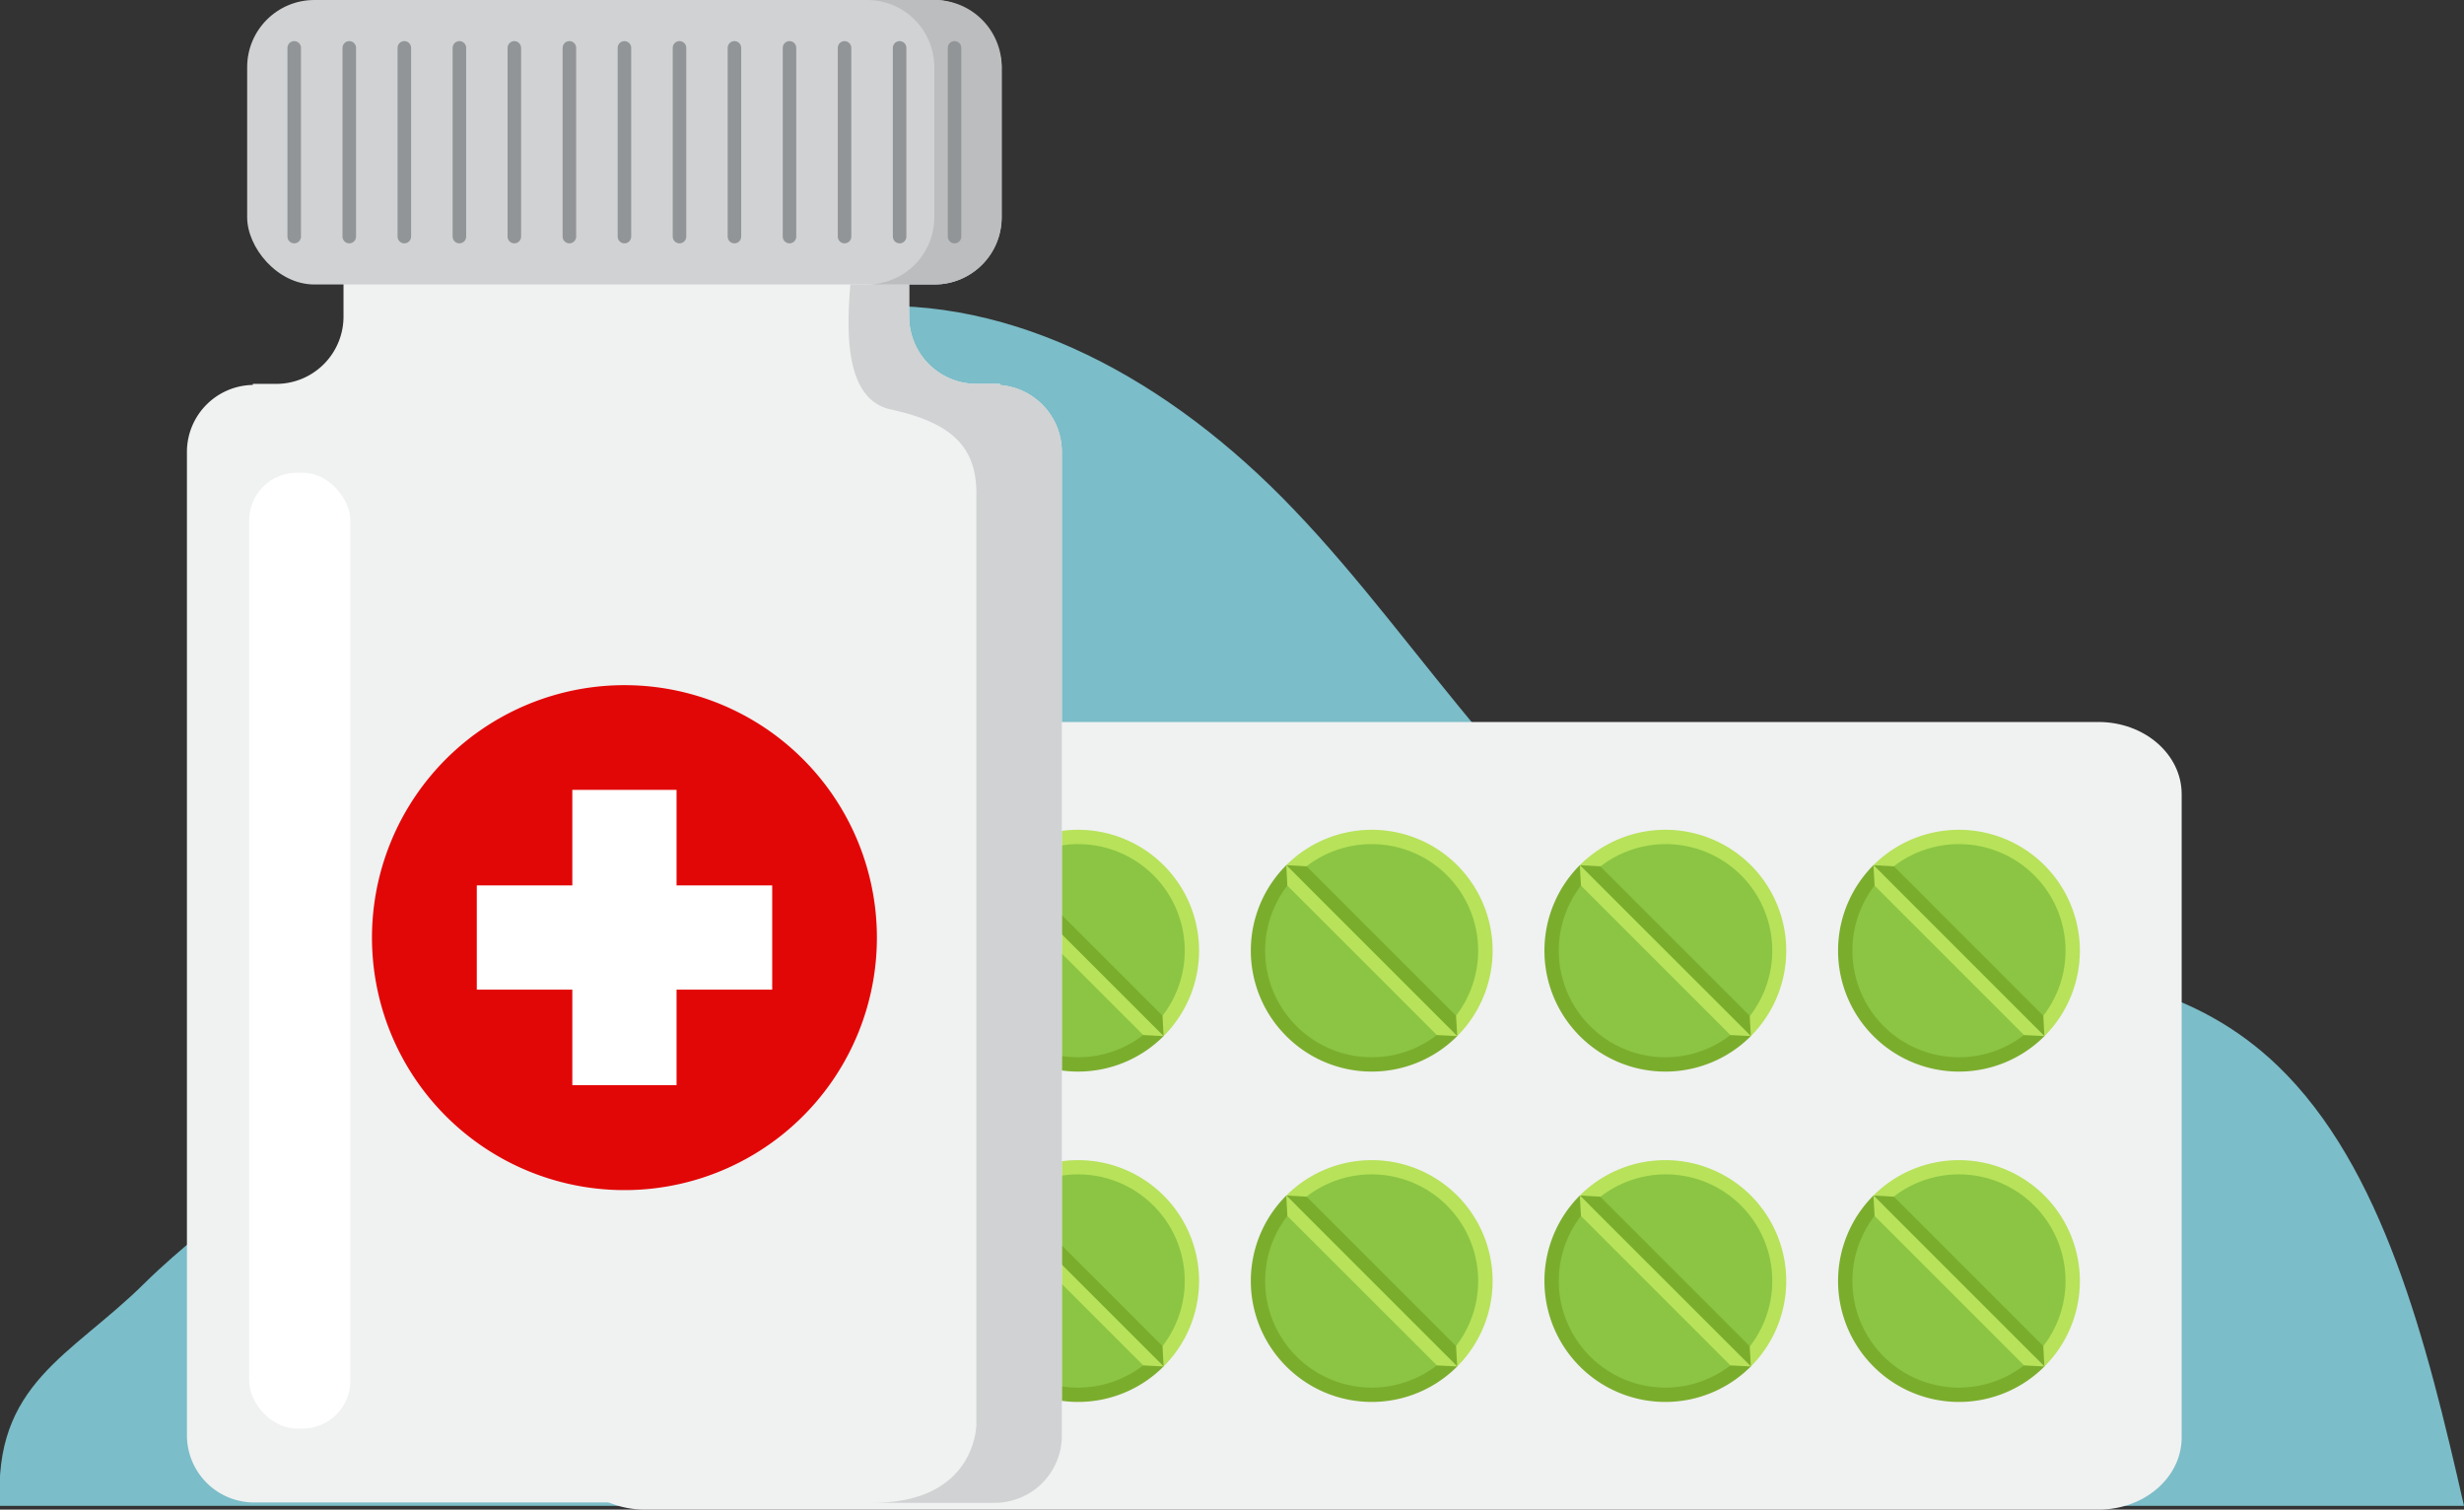 <svg xmlns="http://www.w3.org/2000/svg" xmlns:xlink="http://www.w3.org/1999/xlink" width="209.45" height="128.32" viewBox="0 0 209.45 128.32"><rect x="0" y="0" width="209.45" height="128.32" fill="#333333" stroke="none"/><defs><style>.cls-1,.cls-13{fill:none;}.cls-2{isolation:isolate;}.cls-3{opacity:0.69;}.cls-4{clip-path:url(#clip-path);}.cls-5{mix-blend-mode:overlay;fill:url(#Degradado_sin_nombre_91);}.cls-6{fill:#7bbdc8;}.cls-7{fill:#f0f1f1;}.cls-8{fill:#b7e25a;}.cls-9{fill:#7bad2d;}.cls-10{fill:#8bc543;}.cls-11{fill:#d0d2d3;}.cls-12{fill:#bbbdbf;}.cls-13{stroke:#929597;stroke-linecap:round;stroke-width:1.15px;}.cls-14{fill:#fff;}.cls-15{fill:#e20707;}</style><clipPath id="clip-path"><rect class="cls-1" x="-831.55" y="-1263" width="1990.02" height="288"/></clipPath><radialGradient id="Degradado_sin_nombre_91" cx="2897.44" cy="-1351.68" r="1546.01" gradientTransform="translate(-1969.83 128.47) scale(0.73 0.97)" gradientUnits="userSpaceOnUse"><stop offset="0" stop-color="#ff7991"/><stop offset="0.22" stop-color="#ff7c93"/><stop offset="0.38" stop-color="#ff869b"/><stop offset="0.52" stop-color="#ff96a9"/><stop offset="0.66" stop-color="#ffadbb"/><stop offset="0.78" stop-color="#ffcad4"/><stop offset="0.9" stop-color="#ffeef1"/><stop offset="0.95" stop-color="#fff"/></radialGradient></defs><title>lrsi4</title><g class="cls-2"><g id="Capa_1" data-name="Capa 1"><g class="cls-3"><g class="cls-4"><path class="cls-5" d="M1282.89-1183.46C1283.71-354.73,776.2,317.08,151.17,317.08S-980.55-354.73-980.55-1183.46-473.86-2683.35,151.17-2684,1282-2117.44,1282.89-1183.46Z"/></g></g><path class="cls-6" d="M0,128c-.61-10.43,6-12.71,12.25-18.89S26.15,98.88,30.84,90.66c5.94-10.38,5.7-24.75,9.63-36.68,5.4-16.39,18.74-26.79,32.2-27.87S99.45,32.26,110,43.33C121.2,55,130.24,71.2,143.61,77.59c16.18,7.73,36.09-.34,50,13C202.56,99.2,206.27,114,209.45,128Z"/><path class="cls-7" d="M54.83,128.32c-3.91,0-7.07-2.74-7.07-6.13V67.5c0-3.39,3.16-6.13,7.07-6.13H178.38c3.9,0,7.07,2.74,7.07,6.13v54.69c0,3.39-3.17,6.13-7.07,6.13Z"/><path class="cls-8" d="M173.78,73.54a10.28,10.28,0,0,0-14.53,0l14.54,14.53A10.27,10.27,0,0,0,173.78,73.54Z"/><path class="cls-9" d="M159.25,88.07a10.27,10.27,0,0,0,14.54,0L159.25,73.54A10.28,10.28,0,0,0,159.25,88.07Z"/><path class="cls-10" d="M172.92,74.4a9.07,9.07,0,0,0-12.81,0l12.81,12.81A9.05,9.05,0,0,0,172.92,74.4Z"/><path class="cls-10" d="M160.11,87.21a9.05,9.05,0,0,0,12.81,0L160.11,74.4A9.07,9.07,0,0,0,160.11,87.21Z"/><polygon class="cls-9" points="173.78 88.07 173.69 86.34 160.99 73.64 159.25 73.54 173.78 88.07"/><polygon class="cls-8" points="173.78 88.07 172.05 87.98 159.35 75.28 159.25 73.54 173.78 88.07"/><path class="cls-8" d="M148.83,73.54a10.29,10.29,0,0,0-14.54,0l14.54,14.53A10.28,10.28,0,0,0,148.83,73.54Z"/><path class="cls-9" d="M134.29,88.07a10.27,10.27,0,0,0,14.54,0L134.29,73.54A10.28,10.28,0,0,0,134.29,88.07Z"/><path class="cls-10" d="M148,74.4a9.07,9.07,0,0,0-12.81,0L148,87.21A9.07,9.07,0,0,0,148,74.4Z"/><path class="cls-10" d="M135.16,87.21a9.05,9.05,0,0,0,12.81,0L135.16,74.4A9.05,9.05,0,0,0,135.16,87.21Z"/><polygon class="cls-9" points="148.83 88.07 148.73 86.34 136.03 73.64 134.29 73.54 148.83 88.07"/><polygon class="cls-8" points="148.83 88.07 147.09 87.98 134.39 75.28 134.29 73.54 148.83 88.07"/><path class="cls-8" d="M123.87,73.54a10.28,10.28,0,0,0-14.53,0l14.53,14.53A10.28,10.28,0,0,0,123.87,73.54Z"/><path class="cls-9" d="M109.34,88.07a10.26,10.26,0,0,0,14.53,0L109.34,73.54A10.26,10.26,0,0,0,109.34,88.07Z"/><path class="cls-10" d="M123,74.4a9.07,9.07,0,0,0-12.81,0L123,87.21A9.07,9.07,0,0,0,123,74.4Z"/><path class="cls-10" d="M110.2,87.21a9.05,9.05,0,0,0,12.81,0L110.2,74.4A9.05,9.05,0,0,0,110.2,87.21Z"/><polygon class="cls-9" points="123.87 88.07 123.77 86.34 111.07 73.64 109.34 73.54 123.87 88.07"/><polygon class="cls-8" points="123.87 88.07 122.14 87.98 109.43 75.28 109.34 73.54 123.87 88.07"/><path class="cls-8" d="M98.91,73.54a10.28,10.28,0,0,0-14.53,0L98.91,88.07A10.26,10.26,0,0,0,98.91,73.54Z"/><path class="cls-9" d="M84.38,88.07a10.26,10.26,0,0,0,14.53,0L84.38,73.54A10.28,10.28,0,0,0,84.38,88.07Z"/><path class="cls-10" d="M98.05,74.4a9.07,9.07,0,0,0-12.81,0L98.05,87.21A9.05,9.05,0,0,0,98.05,74.4Z"/><path class="cls-10" d="M85.24,87.21a9.05,9.05,0,0,0,12.81,0L85.24,74.4A9.07,9.07,0,0,0,85.24,87.21Z"/><polygon class="cls-9" points="98.91 88.07 98.82 86.34 86.12 73.64 84.38 73.54 98.91 88.07"/><polygon class="cls-8" points="98.91 88.07 97.18 87.98 84.48 75.28 84.38 73.54 98.91 88.07"/><path class="cls-8" d="M74,73.54a10.29,10.29,0,0,0-14.54,0L74,88.07A10.28,10.28,0,0,0,74,73.54Z"/><path class="cls-9" d="M59.42,88.07a10.27,10.27,0,0,0,14.54,0L59.42,73.54A10.28,10.28,0,0,0,59.42,88.07Z"/><path class="cls-10" d="M73.09,74.4a9.07,9.07,0,0,0-12.81,0L73.09,87.21A9.05,9.05,0,0,0,73.09,74.4Z"/><path class="cls-10" d="M60.28,87.21a9.05,9.05,0,0,0,12.81,0L60.28,74.4A9.07,9.07,0,0,0,60.28,87.21Z"/><polygon class="cls-9" points="73.96 88.07 73.86 86.34 61.16 73.64 59.42 73.54 73.96 88.07"/><polygon class="cls-8" points="73.96 88.07 72.22 87.98 59.52 75.28 59.42 73.54 73.96 88.07"/><path class="cls-8" d="M173.78,101.62a10.28,10.28,0,0,0-14.53,0l14.54,14.53A10.27,10.27,0,0,0,173.78,101.62Z"/><path class="cls-9" d="M159.25,116.15a10.27,10.27,0,0,0,14.54,0l-14.54-14.53A10.28,10.28,0,0,0,159.25,116.15Z"/><path class="cls-10" d="M172.92,102.48a9.05,9.05,0,0,0-12.81,0l12.81,12.81A9.05,9.05,0,0,0,172.92,102.48Z"/><path class="cls-10" d="M160.11,115.29a9.05,9.05,0,0,0,12.81,0l-12.81-12.81A9.07,9.07,0,0,0,160.11,115.29Z"/><polygon class="cls-9" points="173.78 116.15 173.69 114.42 160.99 101.72 159.25 101.62 173.78 116.15"/><polygon class="cls-8" points="173.78 116.15 172.05 116.06 159.35 103.36 159.25 101.62 173.78 116.15"/><path class="cls-8" d="M148.83,101.62a10.29,10.29,0,0,0-14.54,0l14.54,14.53A10.28,10.28,0,0,0,148.83,101.62Z"/><path class="cls-9" d="M134.29,116.15a10.27,10.27,0,0,0,14.54,0l-14.54-14.53A10.28,10.28,0,0,0,134.29,116.15Z"/><path class="cls-10" d="M148,102.48a9.05,9.05,0,0,0-12.81,0L148,115.29A9.07,9.07,0,0,0,148,102.48Z"/><path class="cls-10" d="M135.16,115.29a9.05,9.05,0,0,0,12.81,0l-12.81-12.81A9.05,9.05,0,0,0,135.16,115.29Z"/><polygon class="cls-9" points="148.83 116.15 148.73 114.42 136.03 101.72 134.29 101.62 148.83 116.15"/><polygon class="cls-8" points="148.83 116.15 147.09 116.06 134.39 103.36 134.29 101.62 148.83 116.15"/><path class="cls-8" d="M123.87,101.62a10.28,10.28,0,0,0-14.53,0l14.53,14.53A10.28,10.28,0,0,0,123.87,101.62Z"/><path class="cls-9" d="M109.34,116.15a10.26,10.26,0,0,0,14.53,0l-14.53-14.53A10.26,10.26,0,0,0,109.34,116.15Z"/><path class="cls-10" d="M123,102.48a9.05,9.05,0,0,0-12.81,0L123,115.29A9.07,9.07,0,0,0,123,102.48Z"/><path class="cls-10" d="M110.2,115.29a9.05,9.05,0,0,0,12.81,0L110.2,102.48A9.05,9.05,0,0,0,110.2,115.29Z"/><polygon class="cls-9" points="123.87 116.15 123.77 114.42 111.07 101.72 109.34 101.62 123.87 116.15"/><polygon class="cls-8" points="123.87 116.15 122.14 116.06 109.43 103.36 109.34 101.62 123.87 116.15"/><path class="cls-8" d="M98.91,101.62a10.28,10.28,0,0,0-14.53,0l14.53,14.53A10.26,10.26,0,0,0,98.91,101.62Z"/><path class="cls-9" d="M84.38,116.15a10.26,10.26,0,0,0,14.53,0L84.38,101.62A10.28,10.28,0,0,0,84.38,116.15Z"/><path class="cls-10" d="M98.05,102.48a9.05,9.05,0,0,0-12.81,0l12.81,12.81A9.05,9.05,0,0,0,98.05,102.48Z"/><path class="cls-10" d="M85.24,115.29a9.05,9.05,0,0,0,12.81,0L85.24,102.48A9.07,9.07,0,0,0,85.24,115.29Z"/><polygon class="cls-9" points="98.91 116.15 98.82 114.42 86.12 101.72 84.38 101.62 98.91 116.15"/><polygon class="cls-8" points="98.91 116.15 97.18 116.06 84.48 103.36 84.38 101.62 98.91 116.15"/><path class="cls-8" d="M74,101.62a10.29,10.29,0,0,0-14.54,0L74,116.15A10.28,10.28,0,0,0,74,101.62Z"/><path class="cls-9" d="M59.42,116.15a10.27,10.27,0,0,0,14.54,0L59.42,101.62A10.28,10.28,0,0,0,59.42,116.15Z"/><path class="cls-10" d="M73.09,102.48a9.05,9.05,0,0,0-12.81,0l12.81,12.81A9.05,9.05,0,0,0,73.09,102.48Z"/><path class="cls-10" d="M60.28,115.29a9.05,9.05,0,0,0,12.81,0L60.28,102.48A9.07,9.07,0,0,0,60.28,115.29Z"/><polygon class="cls-9" points="73.96 116.15 73.86 114.42 61.16 101.72 59.42 101.62 73.96 116.15"/><polygon class="cls-8" points="73.96 116.15 72.22 116.06 59.52 103.36 59.42 101.62 73.96 116.15"/><path class="cls-7" d="M85,32.73v-.1H83a5.72,5.72,0,0,1-5.72-5.72V13.52H58.15a5.68,5.68,0,0,0-4.9,2.79,5.71,5.71,0,0,0-4.9-2.79H29.2V26.91a5.72,5.72,0,0,1-5.71,5.72h-2v.09a5.7,5.7,0,0,0-5.6,5.7V122a5.71,5.71,0,0,0,5.71,5.71H84.55A5.71,5.71,0,0,0,90.26,122V38.42A5.7,5.7,0,0,0,85,32.73Z"/><rect class="cls-11" x="21.01" width="64.13" height="24.18" rx="5.71"/><path class="cls-11" d="M90.26,122V38.42A5.7,5.7,0,0,0,85,32.73v-.1H83a5.72,5.72,0,0,1-5.72-5.72V24.18h-5c-.25,3.47-.67,9.75,3.47,10.63C81.24,36,83,38.24,83,42v79s.08,6.74-8.84,6.74H84.55A5.71,5.71,0,0,0,90.26,122Z"/><path class="cls-12" d="M79.44,0H73.71a5.71,5.71,0,0,1,5.71,5.71V18.47a5.71,5.71,0,0,1-5.71,5.71h5.73a5.71,5.71,0,0,0,5.71-5.71V5.71A5.71,5.71,0,0,0,79.44,0Z"/><line class="cls-13" x1="25.01" y1="4.07" x2="25.01" y2="20.11"/><line class="cls-13" x1="29.69" y1="4.07" x2="29.69" y2="20.11"/><line class="cls-13" x1="34.37" y1="4.07" x2="34.37" y2="20.11"/><line class="cls-13" x1="39.05" y1="4.07" x2="39.05" y2="20.11"/><line class="cls-13" x1="43.72" y1="4.07" x2="43.72" y2="20.11"/><line class="cls-13" x1="48.4" y1="4.07" x2="48.4" y2="20.11"/><line class="cls-13" x1="53.08" y1="4.07" x2="53.08" y2="20.11"/><line class="cls-13" x1="57.76" y1="4.07" x2="57.76" y2="20.11"/><line class="cls-13" x1="62.43" y1="4.07" x2="62.43" y2="20.11"/><line class="cls-13" x1="67.11" y1="4.07" x2="67.11" y2="20.11"/><line class="cls-13" x1="71.79" y1="4.07" x2="71.79" y2="20.11"/><line class="cls-13" x1="76.47" y1="4.07" x2="76.47" y2="20.11"/><line class="cls-13" x1="81.14" y1="4.07" x2="81.14" y2="20.11"/><rect class="cls-14" x="21.18" y="40.18" width="8.6" height="81.25" rx="4.06"/><path class="cls-15" d="M74.54,79.69A21.46,21.46,0,1,1,53.08,58.24,21.46,21.46,0,0,1,74.54,79.69Z"/><rect class="cls-14" x="48.65" y="67.14" width="8.86" height="25.1"/><rect class="cls-14" x="40.53" y="75.26" width="25.11" height="8.86"/></g></g></svg>